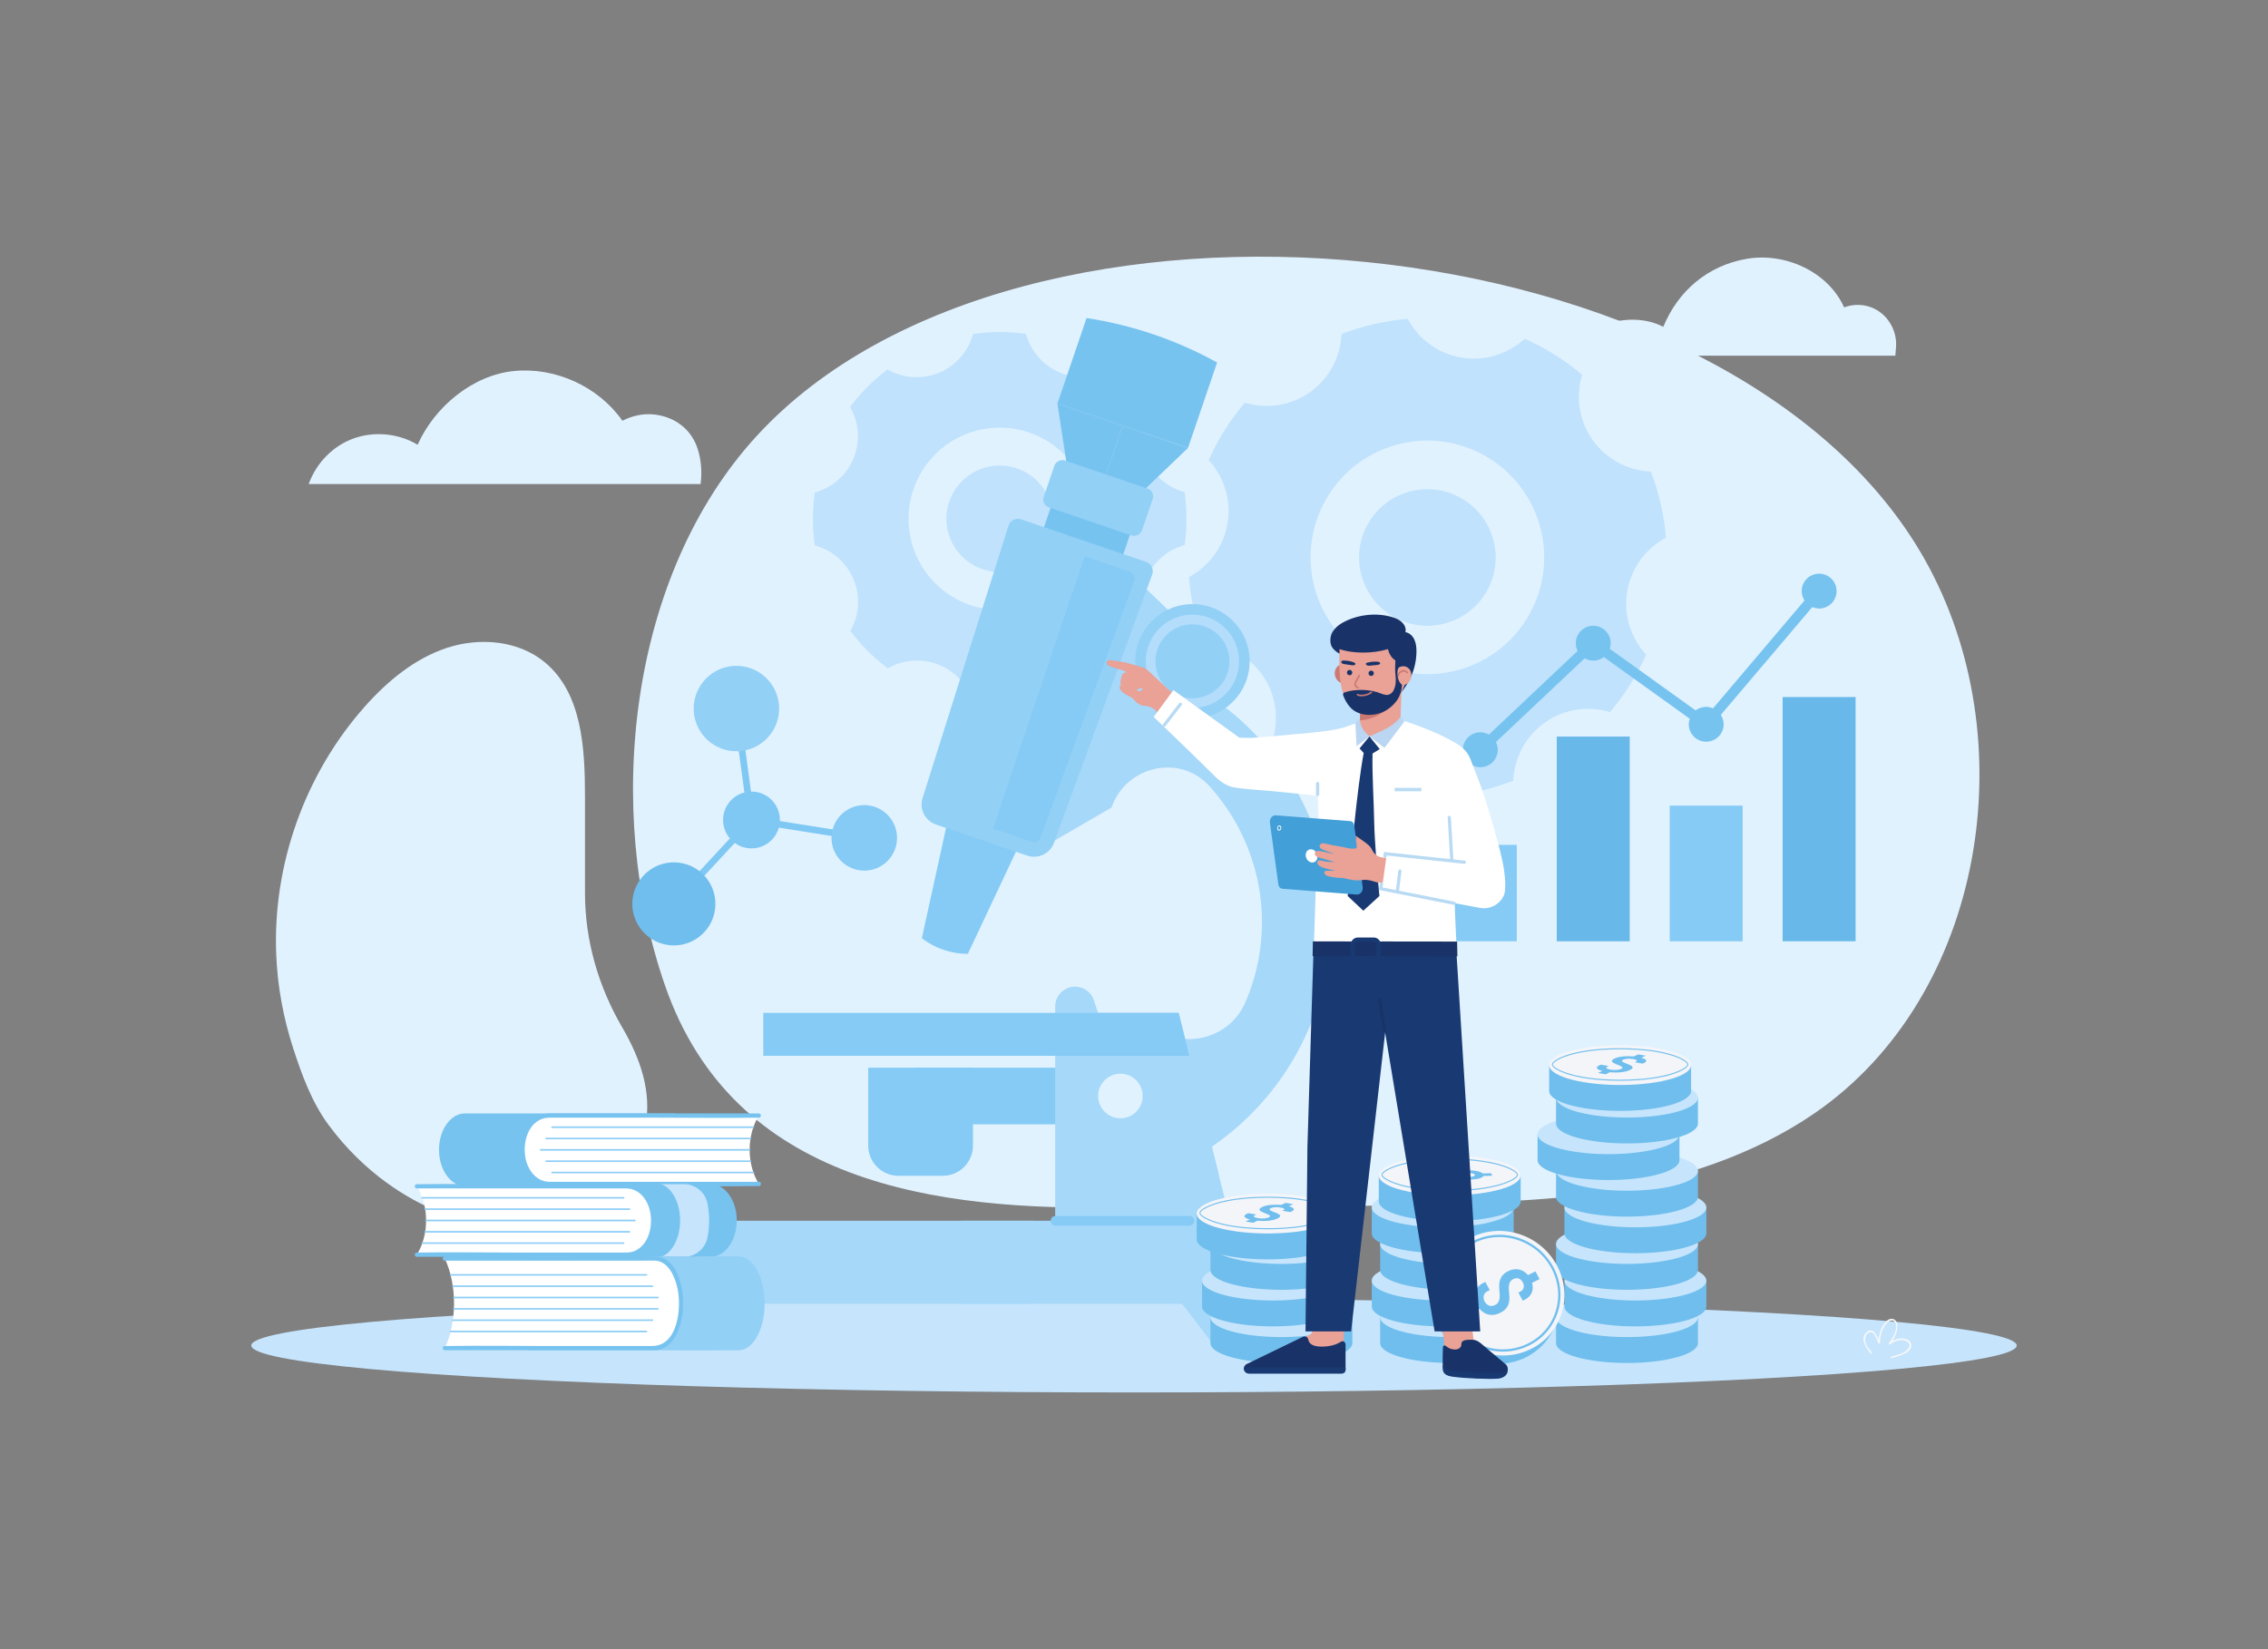 <svg xmlns="http://www.w3.org/2000/svg" id="Layer_1" viewBox="0 0 2750 2000"><rect x="0" y="0" width="2750" height="2000" fill="#808080" stroke="none"/><defs><style> .st0 { fill: #c0e2fc; } .st1 { fill: #68b8e9; } .st2 { fill: #8ccdf6; } .st3 { fill: #fff; } .st4 { fill: #f4f5f9; } .st5 { fill: #85cbf5; } .st6 { fill: #70beed; } .st7 { fill: #cc7972; } .st8 { fill: #f9f9f9; } .st9 { fill: none; stroke: #b8dbf3; stroke-linecap: round; stroke-miterlimit: 10; stroke-width: 2.75px; } .st10 { fill: #429fd7; } .st11 { fill: #c6e5fd; } .st12 { fill: #77c3f0; } .st13 { fill: #193368; } .st14 { fill: #e1f2ff; } .st15 { fill: #eaa196; } .st16 { fill: #bbd6f2; } .st17 { fill: #b3ddfb; } .st18 { fill: #92d0f6; } .st19 { fill: #b8dbf3; } .st20 { fill: #a6d8f9; } .st21 { fill: #7fc8f4; } .st22 { fill: #193972; } </style></defs><g><ellipse class="st11" cx="1375" cy="1631.76" rx="1070.33" ry="56.91"></ellipse><path class="st11" d="M727.73,1563.55c.59-4.37.45-9.15-1.78-12.8-2.24-3.65-7.11-5.49-10.33-2.91-1.5,1.2-2.4,3.11-3.17,4.99-4.04,9.86-5.76,20.9-4.94,31.71-4.22-7.36-11.25-12.62-18.94-14.19-2.31-.47-4.96-.52-6.72,1.23-2.48,2.47-1.8,7.07-.1,10.27,4.28,8.11,22.5,20.27,31.13,15.48,7.09-3.93,13.77-25.78,14.86-33.77Z"></path><path class="st11" d="M1366.5,1573.34c10.17,8.6,38.93,17.75,42.23-4.37.64-4.3-.92-9.82-4.79-10.39-4.94-.73-7.14,6.48-10.29,10.8,1.3-7.2.52-14.84-2.18-21.54-1.39-3.44-4.06-7.06-7.4-6.51-3.93.66-5.19,6.33-4.89,10.76.38,5.73,1.85,11.36,4.27,16.42-3.02-4.08-7.43-6.86-12.12-7.63-3.67-.61-8.42.95-8.87,5.07-.33,3.01,1.87,5.57,4.03,7.4Z"></path></g><path class="st8" d="M2317.18,1629.68c-1.13-4.35-6.28-6.2-10.3-6.41-4.45-.23-8.75,1.02-12.58,3.15,3.04-4.68,5.49-9.98,6.21-15.43.55-4.11-.17-9.59-4.62-11.24-5.43-2.02-10.07,3.49-12.53,7.56-3.24,5.36-4.97,11.36-5.47,17.54-2.68-6.1-6.66-15.08-13.9-9.66-9.58,7.17-1.41,19.93,4.51,26.13.8.83,2.06-.43,1.26-1.27-3.14-3.29-6.39-6.92-7.68-11.39-1.13-3.9-.6-9.45,3.03-12,7.28-5.12,10.39,7.82,12.68,12.21.42.8,1.67.4,1.67-.45,0-5.86,1.13-11.62,3.67-16.92,1.05-2.19,2.27-4.3,3.8-6.18,2.38-2.92,7.91-6.06,10.7-1.99,5.08,7.38-3.05,20.17-7.48,25.93-.68.88.69,1.64,1.41,1.08,4.15-3.27,9.27-5.36,14.61-5.27,5.62.09,12.16,4.18,7.86,10.3-4.3,6.13-14.02,8.07-20.88,9.79-1.12.28-.64,2,.48,1.72,6.98-1.75,26.42-6.23,23.56-17.2Z"></path><path class="st14" d="M2333.58,678.12c123.21,218.16,73.32,529.5-132.98,671.67-75.4,51.96-165.02,79.91-255.2,95.8-126.47,22.29-512.11,17.07-584.63,18.55-228,4.67-470.87-29.02-554.24-268.45-74.27-213.31-45.15-497.09,111.22-667.24,318.48-346.54,1181.67-264.97,1415.83,149.65Z"></path><path class="st14" d="M334.93,1157.72c-4.44-108.95,34.83-219.07,107.22-300.63,27.61-31.11,60.84-58.74,100.41-71.59,39.57-12.84,86.25-8.78,118.22,17.83,44.97,37.43,48.53,104,48.53,162.5,0,39.06,0,78.11,0,117.17,0,57.35,16.17,113.27,45.06,162.81,22.09,37.87,36.34,78.57,28.07,120.67-12.27,62.54-74.35,106.62-137.66,113.97-38.27,4.44-79.28,2.74-115.22-11.96-34.32-14.04-87.22-44.77-131.23-104.36-20.26-27.44-32.21-60.27-42.78-92.7-11.97-36.74-19.04-75.1-20.62-113.72Z"></path><g><path class="st14" d="M2298.93,421.22c1.38-15.95-5.88-32.39-18.61-42.1-12.73-9.71-29.29-11.88-44.3-6.34-19.39-43.36-71.72-67.05-118.5-58.82-46.78,8.22-82.63,38.51-100.75,82.41-39.92-20.89-99.14-1.86-120.42,34.98h401.8l.78-10.14Z"></path><path class="st14" d="M849.48,587h-475.17c9.06-25.27,29.25-46.27,54.53-55.3,25.28-9.03,54.54-6.13,77.55,7.68,20.49-46.1,66.87-84.58,117.08-89.46,50.21-4.88,102.22,19.04,131.2,60.33,11.66-5.94,24.69-8.94,37.77-7.65,25.09,2.46,45.59,17.34,53.47,41.69,4.16,12.86,5.54,27.39,3.56,42.71Z"></path></g><g><g><path class="st0" d="M1436.35,596.83c-20.48-5.6-38.26-20.12-47.03-41.25-8.78-21.14-6.52-43.99,3.97-62.45-12.92-17.18-28.23-32.47-45.43-45.36-18.44,10.53-41.3,12.84-62.45,4.1-21.15-8.74-35.7-26.48-41.35-46.94-10.42-1.47-21.06-2.28-31.89-2.28s-21.77.82-32.33,2.33c-5.6,20.48-20.12,38.26-41.25,47.03-21.14,8.78-43.99,6.52-62.45-3.97-17.18,12.92-32.47,28.23-45.36,45.44,10.53,18.44,12.84,41.29,4.1,62.45-8.73,21.15-26.48,35.7-46.94,41.35-1.47,10.42-2.28,21.06-2.28,31.89s.82,21.77,2.33,32.33c20.48,5.6,38.26,20.12,47.03,41.25,8.78,21.14,6.52,43.99-3.97,62.45,12.92,17.18,28.23,32.47,45.44,45.36,18.44-10.53,41.3-12.84,62.45-4.1,21.15,8.74,35.7,26.48,41.35,46.94,10.42,1.47,21.06,2.28,31.89,2.28s21.77-.82,32.33-2.34c5.6-20.48,20.12-38.26,41.25-47.03,21.14-8.78,43.99-6.52,62.45,3.97,17.18-12.92,32.47-28.23,45.36-45.44-10.53-18.44-12.84-41.3-4.1-62.45,8.73-21.15,26.48-35.7,46.94-41.35,1.47-10.42,2.28-21.06,2.28-31.89s-.82-21.76-2.33-32.33ZM1212.17,739.68c-61.04,0-110.52-49.48-110.52-110.52s49.48-110.52,110.52-110.52,110.52,49.48,110.52,110.52-49.48,110.52-110.52,110.52Z"></path><circle class="st0" cx="1212.17" cy="629.16" r="64.63"></circle></g><g><path class="st0" d="M2001.67,571.84c-27.18-1.18-53.52-14.27-70.49-38.18-16.98-23.91-20.65-53.11-12.79-79.16-21.03-17.79-44.5-32.54-69.66-43.76-20.05,18.4-47.95,27.78-76.87,22.87-28.9-4.9-52.14-22.94-65-46.9-13.44,1.13-26.96,3.14-40.49,6.22-13.72,3.12-26.96,7.22-39.73,12.11-1.17,27.18-14.27,53.52-38.18,70.49-23.91,16.98-53.11,20.65-79.16,12.79-17.79,21.03-32.55,44.5-43.76,69.66,18.4,20.05,27.77,47.95,22.87,76.87-4.9,28.9-22.94,52.14-46.9,65,1.13,13.44,3.14,26.96,6.22,40.49,3.12,13.72,7.22,26.96,12.11,39.73,27.18,1.18,53.52,14.27,70.49,38.18,16.98,23.91,20.65,53.11,12.79,79.16,21.03,17.79,44.5,32.55,69.66,43.76,20.05-18.4,47.95-27.78,76.87-22.87,28.9,4.91,52.14,22.94,65,46.9,13.44-1.13,26.96-3.14,40.49-6.22,13.72-3.12,26.96-7.22,39.73-12.11,1.18-27.18,14.27-53.52,38.18-70.49,23.91-16.98,53.11-20.65,79.15-12.79,17.79-21.03,32.55-44.5,43.77-69.66-18.4-20.05-27.78-47.95-22.87-76.87,4.9-28.9,22.94-52.14,46.9-65-1.13-13.44-3.14-26.96-6.22-40.49-3.12-13.72-7.22-26.96-12.1-39.73ZM1762.16,814.04c-76.27,17.35-152.16-30.41-169.5-106.68-17.35-76.27,30.41-152.16,106.68-169.5,76.27-17.35,152.16,30.41,169.5,106.68,17.35,76.27-30.41,152.16-106.68,169.51Z"></path><circle class="st0" cx="1730.75" cy="675.95" r="82.82" transform="translate(-97.2 342.79) rotate(-11)"></circle></g></g><g><path class="st20" d="M1551.57,926.31c-31.43-43.79-72.15-78.51-119.12-102.05-15.42-7.77-23.19-25.42-17.66-41.78l11.42-33.31-42.14-40.49-105.82,310.98,69.45-40.26c10.47-30.84,39.19-48.61,68.03-48.61,18.36,0,36.84,7.18,50.73,22.6,48.5,53.67,73.1,128.18,60.38,205.05-3.3,19.95-9.01,39.08-16.81,57.1-21.46,49.61-87.54,59.97-124.44,20.47h0s0,188.09,0,188.09h92.04l-8.24-33.43c72.63-49.79,124.65-127.95,139.6-218.7,14.24-86.99-6.12-173.97-57.44-245.65Z"></path><path class="st5" d="M1052.73,1294.82h127.02v94.53c0,20.18-16.39,36.57-36.57,36.57h-53.88c-20.18,0-36.57-16.39-36.57-36.57v-94.53h0Z"></path><rect class="st5" x="1109.22" y="1294.82" width="288.56" height="68.67"></rect><path class="st5" d="M1117.72,1137.81c16,12.31,35.61,18.98,55.79,19h0s94.49-200.63,94.49-200.63l-51.34-17.48-51.34-17.48-47.59,216.6Z"></path><polygon class="st12" points="1331.52 603.84 1361.31 516.34 1282.16 489.38 1292.86 559.8 1331.52 603.84"></polygon><polygon class="st12" points="1331.52 603.84 1361.31 516.34 1440.47 543.29 1389.01 592.54 1331.52 603.84"></polygon><path class="st12" d="M1475.78,439.61c-49.04-27.12-102.5-45.35-157.89-53.85l-.43-.07-35.31,103.69,158.32,53.91,35.31-103.69h0Z"></path><rect class="st12" x="1188.14" y="639.72" width="227.72" height="101.58" transform="translate(228.64 1700.41) rotate(-71.19)"></rect><rect class="st18" x="1301.49" y="540.93" width="60.06" height="125.81" rx="9.92" ry="9.92" transform="translate(330.68 1669.62) rotate(-71.19)"></rect><circle class="st18" cx="1445.86" cy="802" r="69.36"></circle><path class="st17" d="M1445.83,858.61c-27.28,0-51.37-19.81-55.85-47.58-4.99-30.82,16.02-59.95,46.84-64.92,30.78-5.05,59.95,16.02,64.92,46.84,4.99,30.82-16.02,59.95-46.84,64.92-3.05.49-6.08.74-9.07.74ZM1445.89,757.15c-2.38,0-4.77.18-7.18.57-24.41,3.95-41.06,27.02-37.12,51.43,3.95,24.43,27.1,41.05,51.43,37.12,24.41-3.95,41.06-27.02,37.12-51.43-3.56-22-22.64-37.69-44.24-37.69Z"></path><path class="st18" d="M1397.05,696.78l-119.04,325.33c-4.81,13.14-19.23,20.03-32.47,15.52l-110.67-37.69c-13.24-4.51-20.46-18.77-16.25-32.11l104.25-330.37c2-6.35,8.84-9.81,15.15-7.67l151.71,51.66c6.31,2.15,9.61,9.06,7.32,15.32Z"></path><polygon class="st20" points="1530.57 1637.53 1476.52 1637.53 1433.28 1581.18 1165.57 1581.18 1165.57 1480.48 1491.65 1480.48 1530.57 1637.53"></polygon><polygon class="st20" points="816.22 1637.53 870.27 1637.53 913.51 1581.18 1253.18 1581.18 1253.18 1480.48 855.13 1480.48 816.22 1637.53"></polygon><path class="st20" d="M1491.66,1480.47l-212.22,24.48v-284.38c0-6.59,2.71-12.71,7.06-16.95,4.35-4.35,10.36-7.06,16.95-7.06,10.36,0,19.54,6.47,22.83,16.24l5.18,15.54h97.7l1.88,7.65,46.61,188.09,14.01,56.38Z"></path><circle class="st14" cx="1358.52" cy="1329.15" r="27.03"></circle><polygon class="st5" points="1442.08 1280.45 925.5 1280.45 925.5 1228.34 1429.17 1228.34 1442.08 1280.45"></polygon><path class="st5" d="M1442.14,1486.37h-162.2c-3.25,0-5.89-2.63-5.89-5.89s2.63-5.89,5.89-5.89h162.2c3.25,0,5.89,2.63,5.89,5.89s-2.63,5.89-5.89,5.89Z"></path><path class="st5" d="M1369.4,693.2l-54.23-18.42-111.02,330.12,47.07,16.02c.86.29,1.74.44,2.62.44,3.37,0,6.41-2.13,7.57-5.31l113.67-310.94c1.78-4.86-.79-10.24-5.7-11.9Z"></path></g><g><circle class="st21" cx="911.2" cy="994.42" r="34.47"></circle><polygon class="st21" points="820.01 1098.86 814.06 1093.35 906.92 993.07 888.89 859.83 896.93 858.74 915.48 995.77 820.01 1098.86"></polygon><rect class="st21" x="975.52" y="936.04" width="8.11" height="138.46" transform="translate(-166.75 1815.25) rotate(-80.99)"></rect><circle class="st18" cx="892.91" cy="859.28" r="51.81" transform="translate(-96.38 1605.58) rotate(-80.93)"></circle><circle class="st6" cx="817.04" cy="1096.11" r="50.38" transform="translate(-378.63 1758.98) rotate(-82.3)"></circle><circle class="st5" cx="1047.95" cy="1016.11" r="39.74" transform="translate(-411.56 1038.63) rotate(-45)"></circle></g><g><rect class="st5" x="1736.44" y="1038.82" width="116.92" height="88.48" transform="translate(2877.96 -711.84) rotate(90)"></rect><rect class="st1" x="1807.7" y="973.14" width="248.28" height="88.48" transform="translate(2949.22 -914.45) rotate(90)"></rect><rect class="st5" x="1986.51" y="1015.02" width="164.54" height="88.47" transform="translate(3128.03 -1009.53) rotate(90)"></rect><rect class="st1" x="2057.62" y="949.18" width="296.19" height="88.48" transform="translate(3199.15 -1212.3) rotate(90)"></rect><path class="st12" d="M1794.9,930.41c-11.66,0-21.16-9.49-21.16-21.17s9.49-21.16,21.16-21.16c3.06,0,6.11.71,9.06,2.13l1.38.66,107.51-101.44-.59-1.43c-1.05-2.56-1.58-5.24-1.58-7.98,0-11.66,9.49-21.16,21.16-21.16s21.17,9.49,21.17,21.16c0,1.61-.24,3.29-.76,5.28l-.4,1.49,104.09,74.7,1.28-.84c3.47-2.27,7.46-3.47,11.57-3.47,2.19,0,4.44.41,6.88,1.25l1.45.52,110.85-130.71-.74-1.35c-1.78-3.23-2.67-6.61-2.67-10.04,0-11.66,9.49-21.16,21.17-21.16s21.16,9.49,21.16,21.16-9.49,21.16-21.16,21.16c-2.19,0-4.45-.41-6.89-1.25l-1.45-.5-110.83,130.69.74,1.35c1.77,3.27,2.66,6.64,2.66,10.04,0,11.67-9.49,21.17-21.16,21.17s-21.17-9.49-21.17-21.17c0-1.6.24-3.28.75-5.29l.38-1.49-104.05-74.69-1.28.84c-3.48,2.27-7.48,3.48-11.58,3.48-3.07,0-6.12-.71-9.06-2.13l-1.39-.68-107.5,101.44.58,1.43c1.06,2.59,1.6,5.28,1.6,7.99,0,11.67-9.49,21.17-21.17,21.17Z"></path></g><g><g><path class="st12" d="M818.85,1438.42h-255.05c-17.4,0-31.51-19.73-31.51-44.07h0c0-24.34,14.11-44.07,31.51-44.07h255.05v88.15Z"></path><path class="st3" d="M920.14,1435.81h-255.05c-17.4,0-31.51-18.56-31.51-41.46h0c0-22.9,14.11-41.46,31.51-41.46h255.05c-14.93,24.15-14.93,58.77,0,82.92h0Z"></path><path class="st12" d="M920.14,1433.23h-240.65c-4.46,0-8.93.09-13.38,0-13.85-.28-23.49-10.8-27.56-23.44-5.81-18.05-1.13-45.82,19.09-53.02,4.42-1.57,8.97-1.32,13.57-1.32h129.11c39.21,0,78.49.67,117.7,0,.71-.01,1.42,0,2.13,0,3.31,0,3.32-5.15,0-5.15h-246.1c-2.98,0-5.97-.09-8.94,0-17.09.51-28.74,15.17-32.51,30.8-5.98,24.76,6.18,57.19,35.05,57.27,41.88.12,83.75,0,125.63,0s83.1.62,124.62,0c.75-.01,1.51,0,2.26,0,3.31,0,3.32-5.15,0-5.15h0Z"></path><g><path class="st2" d="M913.49,1366.02h-244.16c-1.24,0-1.24,1.93,0,1.93h244.16c1.24,0,1.24-1.93,0-1.93h0Z"></path><path class="st2" d="M910.04,1379.77h-247.84c-1.24,0-1.24,1.93,0,1.93h247.84c1.24,0,1.24-1.93,0-1.93h0Z"></path><path class="st2" d="M908.96,1393.5h-253.46c-1.24,0-1.24,1.93,0,1.93h253.46c1.24,0,1.24-1.93,0-1.93h0Z"></path><path class="st2" d="M910.06,1407.23h-247.87c-1.24,0-1.24,1.93,0,1.93h247.87c1.24,0,1.24-1.93,0-1.93h0Z"></path><path class="st2" d="M913.57,1420.98h-244.24c-1.24,0-1.24,1.93,0,1.93h244.24c1.24,0,1.24-1.93,0-1.93h0Z"></path></g></g><g><path class="st12" d="M893.32,1480.12c0,12.17-3.53,23.19-9.22,31.16-5.71,7.98-13.6,12.91-22.29,12.91h-255.04v-88.15h255.04c17.41,0,31.52,19.73,31.52,44.08Z"></path><path class="st11" d="M857.71,1459.18c-2.77-13.53-14.84-23.13-28.65-23.13h-28.05c11.75,2.65,23.65,20.01,23.65,44.08s-11.95,41.49-23.73,44.08h28.14c13.8,0,25.87-9.6,28.64-23.13,1.36-6.65,2.09-13.67,2.09-20.95s-.72-14.29-2.08-20.94Z"></path><path class="st3" d="M505.46,1438.66h255.05c17.4,0,31.51,18.56,31.51,41.46h0c0,22.9-14.11,41.46-31.51,41.46h-255.05c14.93-24.15,14.93-58.77,0-82.92h0Z"></path><path class="st12" d="M505.46,1441.23h240.65c4.46,0,8.93-.09,13.38,0,13.85.28,23.49,10.8,27.56,23.44,5.81,18.05,1.13,45.82-19.09,53.02-4.42,1.57-8.97,1.32-13.57,1.32h-129.11c-39.21,0-78.49-.67-117.7,0-.71.01-1.42,0-2.13,0-3.31,0-3.32,5.15,0,5.15h246.1c2.98,0,5.97.09,8.94,0,17.09-.51,28.74-15.17,32.51-30.8,5.98-24.76-6.18-57.19-35.05-57.27-41.88-.12-83.75,0-125.63,0s-83.1-.62-124.62,0c-.75.01-1.51,0-2.26,0-3.31,0-3.32,5.15,0,5.15h0Z"></path><g><path class="st2" d="M511.99,1508.56h244.16c1.24,0,1.24-1.93,0-1.93h-244.16c-1.24,0-1.24,1.93,0,1.93h0Z"></path><path class="st2" d="M515.44,1494.81h247.84c1.24,0,1.24-1.93,0-1.93h-247.84c-1.24,0-1.24,1.93,0,1.93h0Z"></path><path class="st2" d="M516.52,1481.08h253.46c1.24,0,1.24-1.93,0-1.93h-253.46c-1.24,0-1.24,1.93,0,1.93h0Z"></path><path class="st2" d="M515.41,1467.36h247.87c1.24,0,1.24-1.93,0-1.93h-247.87c-1.24,0-1.24,1.93,0,1.93h0Z"></path><path class="st2" d="M511.91,1453.61h244.24c1.24,0,1.24-1.93,0-1.93h-244.24c-1.24,0-1.24,1.93,0,1.93h0Z"></path></g></g><g><path class="st18" d="M640.62,1523.64h255.05c17.4,0,31.51,25.49,31.51,56.94h0c0,31.45-14.11,56.94-31.51,56.94h-255.05v-113.88Z"></path><path class="st3" d="M539.33,1526.25h255.05c17.4,0,31.51,24.33,31.51,54.34h0c0,30.01-14.11,54.34-31.51,54.34h-255.05c14.93-31.65,14.93-77.02,0-108.67h0Z"></path><path class="st12" d="M539.33,1528.82h243.95c3.62,0,7.27-.15,10.89,0,16.83.68,24.7,20.71,27.51,34.68,4.65,23.16.36,68.84-31.09,68.84h-127.58c-40.5,0-81.05-.65-121.55,0-.71.01-1.42,0-2.13,0-3.31,0-3.32,5.15,0,5.15h248.72c4.21,0,8.53.29,12.61-.96,16.45-5.02,24.03-25.2,26.53-40.49,3.89-23.77-1.35-71.73-33.92-72.38-41.03-.81-82.16,0-123.2,0s-85.57-.54-128.34,0c-.8.01-1.6,0-2.4,0-3.31,0-3.32,5.15,0,5.15h0Z"></path><g><path class="st2" d="M550.37,1588.24h247.38c1.24,0,1.24-1.93,0-1.93h-247.38c-1.24,0-1.24,1.93,0,1.93h0Z"></path><path class="st2" d="M546.4,1615.72h237.54c1.24,0,1.24-1.93,0-1.93h-237.54c-1.24,0-1.24,1.93,0,1.93h0Z"></path><path class="st2" d="M549.1,1601.99h241.97c1.24,0,1.24-1.93,0-1.93h-241.97c-1.24,0-1.24,1.93,0,1.93h0Z"></path><path class="st2" d="M550.34,1574.52h247.41c1.24,0,1.24-1.93,0-1.93h-247.41c-1.24,0-1.24,1.93,0,1.93h0Z"></path><path class="st2" d="M549.05,1560.79h242.02c1.24,0,1.24-1.93,0-1.93h-242.02c-1.24,0-1.24,1.93,0,1.93h0Z"></path><path class="st2" d="M546.32,1547.04h237.62c1.24,0,1.24-1.93,0-1.93h-237.62c-1.24,0-1.24,1.93,0,1.93h0Z"></path></g></g></g><g><g><path class="st6" d="M2058.8,1628.87c0,13.3-38.52,24.08-86.04,24.08s-86.04-10.78-86.04-24.08v-31.43h172.08v31.43Z"></path><path class="st11" d="M2046.37,1609.91c-24.58,11.38-77.47,15.03-118.13,8.14-40.66-6.88-53.68-21.68-29.1-33.06,24.58-11.38,77.47-15.03,118.13-8.14,40.66,6.88,53.68,21.68,29.1,33.06Z"></path></g><g><path class="st6" d="M2068.99,1584.5c0,13.3-38.52,24.08-86.04,24.08s-86.04-10.78-86.04-24.08v-31.43h172.08v31.43Z"></path><path class="st11" d="M2056.56,1565.53c-24.58,11.38-77.47,15.03-118.13,8.14-40.66-6.88-53.68-21.68-29.1-33.06,24.58-11.38,77.47-15.03,118.13-8.14,40.66,6.88,53.68,21.68,29.1,33.06Z"></path></g><g><path class="st6" d="M2058.8,1540.12c0,13.3-38.52,24.08-86.04,24.08s-86.04-10.78-86.04-24.08v-31.43h172.08v31.43Z"></path><path class="st11" d="M2046.37,1521.16c-24.58,11.38-77.47,15.03-118.13,8.14-40.66-6.88-53.68-21.68-29.1-33.06,24.58-11.38,77.47-15.03,118.13-8.14,40.66,6.88,53.68,21.68,29.1,33.06Z"></path></g><g><path class="st6" d="M2068.99,1495.75c0,13.3-38.52,24.08-86.04,24.08s-86.04-10.78-86.04-24.08v-31.43h172.08v31.43Z"></path><path class="st11" d="M2056.56,1476.78c-24.58,11.38-77.47,15.03-118.13,8.14-40.66-6.88-53.68-21.68-29.1-33.06,24.58-11.38,77.47-15.03,118.13-8.14,40.66,6.88,53.68,21.68,29.1,33.06Z"></path></g><g><path class="st6" d="M2058.8,1451.37c0,13.3-38.52,24.08-86.04,24.08s-86.04-10.78-86.04-24.08v-31.43h172.08v31.43Z"></path><path class="st11" d="M2046.37,1432.4c-24.58,11.38-77.47,15.03-118.13,8.14s-53.68-21.68-29.1-33.06c24.58-11.38,77.47-15.03,118.13-8.14,40.66,6.88,53.68,21.68,29.1,33.06Z"></path></g><g><path class="st6" d="M2036.39,1407c0,13.3-38.52,24.08-86.04,24.08s-86.04-10.78-86.04-24.08v-31.43h172.08v31.43Z"></path><path class="st11" d="M2023.96,1388.03c-24.59,11.38-77.47,15.03-118.13,8.14-40.66-6.88-53.68-21.68-29.1-33.06,24.58-11.38,77.47-15.03,118.13-8.14s53.68,21.68,29.1,33.06Z"></path></g><g><path class="st6" d="M2058.8,1362.62c0,13.3-38.52,24.08-86.04,24.08s-86.04-10.78-86.04-24.08v-31.43h172.08v31.43Z"></path><path class="st11" d="M2046.37,1343.65c-24.58,11.38-77.47,15.03-118.13,8.14-40.66-6.88-53.68-21.68-29.1-33.06,24.58-11.38,77.47-15.03,118.13-8.14,40.66,6.88,53.68,21.68,29.1,33.06Z"></path></g><g><path class="st6" d="M1639.75,1628.87c0,13.3-38.52,24.08-86.04,24.08s-86.04-10.78-86.04-24.08v-31.43h172.08v31.43Z"></path><path class="st11" d="M1627.33,1609.91c-24.59,11.38-77.47,15.03-118.13,8.14-40.66-6.88-53.68-21.68-29.1-33.06,24.58-11.38,77.47-15.03,118.13-8.14,40.66,6.88,53.68,21.68,29.1,33.06Z"></path></g><g><path class="st6" d="M1629.57,1584.5c0,13.3-38.52,24.08-86.04,24.08s-86.04-10.78-86.04-24.08v-31.43h172.08v31.43Z"></path><path class="st11" d="M1617.14,1565.53c-24.59,11.38-77.47,15.03-118.13,8.14-40.66-6.88-53.68-21.68-29.1-33.06,24.58-11.38,77.47-15.03,118.13-8.14,40.66,6.88,53.68,21.68,29.1,33.06Z"></path></g><g><path class="st6" d="M1639.75,1540.12c0,13.3-38.52,24.08-86.04,24.08s-86.04-10.78-86.04-24.08v-31.43h172.08v31.43Z"></path><path class="st11" d="M1627.33,1521.16c-24.59,11.38-77.47,15.03-118.13,8.14-40.66-6.88-53.68-21.68-29.1-33.06,24.58-11.38,77.47-15.03,118.13-8.14,40.66,6.88,53.68,21.68,29.1,33.06Z"></path></g><g><path class="st6" d="M1623.12,1503.21c0,13.3-38.52,24.08-86.04,24.08s-86.04-10.78-86.04-24.08v-31.43h172.08v31.43Z"></path><path class="st4" d="M1610.7,1484.24c-24.59,11.38-77.47,15.03-118.13,8.14-40.66-6.88-53.68-21.68-29.1-33.06,24.59-11.38,77.47-15.03,118.13-8.14,40.66,6.88,53.68,21.68,29.1,33.06Z"></path><path class="st6" d="M1562.71,1462.86l5.44-2.52-9.2-1.56-5.38,2.49c-9.02-.86-17.84.02-22.97,2.4-13.32,6.16,16.47,8.72,7.78,12.74-2.94,1.36-8.02,1.69-12.88.86-5.07-.86-6.6-2.3-3.79-3.61l1.69-.78-9.82-1.66-1.63.75c-5.25,2.43-3.67,5.03,3.6,6.89l-5.38,2.49,9.2,1.56,5.44-2.52c9.27.94,18.38-.01,23.88-2.56,13.57-6.28-16.43-8.67-7.8-12.66,2.69-1.24,7.27-1.54,11.82-.77,4.65.79,5.96,2.08,3.4,3.26l-1.38.64,9.72,1.64,1.5-.69c4.81-2.23,3.46-4.67-3.26-6.4Z"></path><path class="st6" d="M1537.08,1490.79c-31.23,0-51.26-4.13-62.57-7.6-12.06-3.7-20.17-8.59-20.17-12.16s8.1-8.46,20.17-12.16c11.31-3.47,31.34-7.6,62.57-7.6s51.26,4.13,62.57,7.6c12.06,3.7,20.17,8.59,20.17,12.16s-8.1,8.46-20.17,12.16c-11.31,3.47-31.34,7.6-62.57,7.6ZM1537.08,1452.58c-31.11,0-51.04,4.11-62.28,7.56-14.08,4.32-19.32,8.97-19.32,10.89s5.25,6.57,19.32,10.89c11.24,3.45,31.17,7.56,62.28,7.56s51.03-4.11,62.28-7.56c14.08-4.32,19.32-8.97,19.32-10.89s-5.25-6.57-19.32-10.89c-11.24-3.45-31.17-7.56-62.28-7.56Z"></path></g><g><path class="st6" d="M2050.46,1323.13c0,13.3-38.52,24.08-86.04,24.08s-86.04-10.78-86.04-24.08v-31.43h172.08v31.43Z"></path><path class="st4" d="M2038.03,1304.17c-24.59,11.38-77.47,15.03-118.13,8.14-40.66-6.88-53.68-21.68-29.1-33.06,24.58-11.38,77.47-15.03,118.13-8.14,40.66,6.88,53.68,21.68,29.1,33.06Z"></path><path class="st6" d="M1990.05,1282.78l5.44-2.52-9.2-1.56-5.38,2.49c-9.02-.86-17.84.02-22.97,2.4-13.32,6.16,16.47,8.72,7.78,12.74-2.94,1.36-8.02,1.69-12.88.86-5.07-.86-6.6-2.3-3.79-3.61l1.69-.78-9.82-1.66-1.63.75c-5.25,2.43-3.67,5.03,3.6,6.89l-5.38,2.49,9.2,1.56,5.44-2.52c9.27.94,18.38-.01,23.88-2.56,13.57-6.28-16.43-8.67-7.8-12.66,2.69-1.24,7.27-1.54,11.82-.77,4.65.79,5.96,2.08,3.4,3.26l-1.38.64,9.72,1.64,1.5-.69c4.81-2.23,3.46-4.67-3.26-6.4Z"></path><path class="st6" d="M1964.42,1310.71c-31.23,0-51.26-4.13-62.57-7.6-12.06-3.7-20.17-8.59-20.17-12.16s8.1-8.46,20.17-12.16c11.31-3.47,31.34-7.6,62.57-7.6s51.26,4.13,62.57,7.6c12.06,3.7,20.17,8.59,20.17,12.16s-8.1,8.46-20.17,12.16c-11.31,3.47-31.34,7.6-62.57,7.6ZM1964.42,1272.5c-31.11,0-51.04,4.11-62.28,7.56-14.08,4.32-19.32,8.97-19.32,10.89s5.25,6.57,19.32,10.89c11.24,3.45,31.17,7.56,62.28,7.56s51.03-4.11,62.28-7.56c14.08-4.32,19.32-8.97,19.32-10.89s-5.25-6.57-19.32-10.89c-11.24-3.45-31.17-7.56-62.28-7.56Z"></path></g><g><path class="st6" d="M1845.56,1628.87c0,13.3-38.52,24.08-86.04,24.08s-86.04-10.78-86.04-24.08v-31.43h172.08v31.43Z"></path><path class="st11" d="M1833.13,1609.91c-24.58,11.38-77.47,15.03-118.13,8.14-40.66-6.88-53.68-21.68-29.1-33.06,24.59-11.38,77.47-15.03,118.13-8.14,40.66,6.88,53.68,21.68,29.1,33.06Z"></path></g><g><path class="st6" d="M1835.37,1584.5c0,13.3-38.52,24.08-86.04,24.08s-86.04-10.78-86.04-24.08v-31.43h172.08v31.43Z"></path><path class="st11" d="M1822.94,1565.53c-24.58,11.38-77.47,15.03-118.13,8.14-40.66-6.88-53.68-21.68-29.1-33.06,24.59-11.38,77.47-15.03,118.13-8.14,40.66,6.88,53.68,21.68,29.1,33.06Z"></path></g><g><path class="st6" d="M1845.56,1540.12c0,13.3-38.52,24.08-86.04,24.08s-86.04-10.78-86.04-24.08v-31.43h172.08v31.43Z"></path><path class="st11" d="M1833.13,1521.16c-24.58,11.38-77.47,15.03-118.13,8.14-40.66-6.88-53.68-21.68-29.1-33.06,24.59-11.38,77.47-15.03,118.13-8.14,40.66,6.88,53.68,21.68,29.1,33.06Z"></path></g><g><path class="st6" d="M1835.37,1495.75c0,13.3-38.52,24.08-86.04,24.08s-86.04-10.78-86.04-24.08v-31.43h172.08v31.43Z"></path><path class="st11" d="M1822.94,1476.78c-24.58,11.38-77.47,15.03-118.13,8.14-40.66-6.88-53.68-21.68-29.1-33.06,24.59-11.38,77.47-15.03,118.13-8.14,40.66,6.88,53.68,21.68,29.1,33.06Z"></path></g><g><path class="st6" d="M1843.86,1456.94c0,13.3-38.52,24.08-86.04,24.08s-86.04-10.78-86.04-24.08v-31.43h172.08v31.43Z"></path><path class="st4" d="M1831.43,1437.97c-24.59,11.38-77.47,15.03-118.13,8.14s-53.68-21.68-29.1-33.06c24.59-11.38,77.47-15.03,118.13-8.14s53.68,21.68,29.1,33.06Z"></path><path class="st6" d="M1757.82,1444.52c-31.23,0-51.26-4.13-62.57-7.6-12.06-3.7-20.17-8.59-20.17-12.16s8.1-8.46,20.17-12.16c11.31-3.47,31.34-7.6,62.57-7.6s51.26,4.13,62.57,7.6c12.06,3.7,20.17,8.59,20.17,12.16s-8.1,8.46-20.17,12.16c-11.31,3.47-31.34,7.6-62.57,7.6ZM1757.82,1406.31c-31.11,0-51.04,4.11-62.28,7.56-14.08,4.32-19.32,8.97-19.32,10.89s5.25,6.57,19.32,10.89c11.24,3.45,31.17,7.56,62.28,7.56s51.03-4.11,62.28-7.56c14.08-4.32,19.32-8.97,19.32-10.89s-5.25-6.57-19.32-10.89c-11.24-3.45-31.17-7.56-62.28-7.56Z"></path><path class="st6" d="M1798.67,1426.1l10.48-.24-.88-3-10.36.24c-2.81-2.55-10.52-4.03-20.4-3.81-25.65.59-15.59,8.84-32.33,9.23-5.66.13-9.58-.83-10.05-2.42-.49-1.65,2.8-2.85,8.22-2.97l3.25-.07-.94-3.2-3.13.07c-10.12.23-16.72,2.12-17.85,4.86l-10.36.24.88,3,10.48-.24c2.72,2.65,10.8,4.16,21.4,3.92,26.13-.6,15.48-8.81,32.1-9.19,5.18-.12,8.71.75,9.14,2.23.45,1.52-2.52,2.57-7.46,2.68l-2.65.06.93,3.17,2.89-.07c9.27-.21,15.55-1.95,16.63-4.49Z"></path></g><g><path class="st6" d="M1850.1,1646.09c-37.36,18.53-83.82,3.26-103.77-34.11-19.95-37.37-5.84-82.68,31.52-101.21,37.36-18.53,83.82-3.26,103.77,34.11,19.95,37.37,5.84,82.68-31.52,101.21Z"></path><path class="st4" d="M1856.33,1635.96c-37.36,18.53-83.82,3.26-103.77-34.11-19.95-37.37-5.84-82.68,31.52-101.21,37.36-18.53,83.82-3.26,103.77,34.11s5.84,82.68-31.52,101.21Z"></path><path class="st6" d="M1783.41,1628c-11.21-6.89-20.4-16.65-26.57-28.22-9.13-17.1-10.96-36.48-5.17-54.57,5.67-17.7,18-32.02,34.73-40.31,22.38-11.1,48.78-9.72,70.6,3.71,11.21,6.89,20.39,16.65,26.57,28.22,9.04,16.93,10.95,36.13,5.37,54.05-5.58,17.93-17.99,32.43-34.93,40.83-22.38,11.1-48.77,9.72-70.6-3.71ZM1855.58,1510.93c-21.02-12.93-46.43-14.27-67.96-3.59-16.06,7.97-27.9,21.71-33.34,38.7-5.57,17.38-3.8,36.01,4.98,52.45,5.95,11.14,14.8,20.54,25.59,27.18,21.02,12.93,46.43,14.27,67.96,3.59,16.27-8.07,28.18-21.99,33.54-39.2,5.36-17.22,3.53-35.67-5.17-51.95-5.95-11.14-14.8-20.54-25.59-27.18Z"></path><path class="st6" d="M1857.64,1555.73l9.13-4.53-4.99-9.34-9.03,4.48c-6.1-7.2-15.14-9.22-23.75-4.95-22.35,11.09-1.73,34.05-16.32,41.29-4.93,2.45-9.82.75-12.45-4.18-2.75-5.14-1.45-10.17,3.28-12.51l2.83-1.41-5.32-9.97-2.73,1.35c-8.82,4.37-12.15,12.8-9.34,22.03l-9.03,4.48,4.99,9.34,9.13-4.53c6.16,7.57,15.58,9.54,24.81,4.95,22.78-11.3,1.68-33.9,16.17-41.08,4.51-2.24,8.92-.7,11.38,3.91,2.52,4.72,1.31,9.17-2.99,11.31l-2.31,1.15,5.27,9.87,2.52-1.25c8.08-4.01,11.32-11.86,8.75-20.41Z"></path></g></g><g><g><path class="st15" d="M1719.04,943.49c4.79,16.99,22,27.12,39.02,23.33.61-.14,1.21-.29,1.82-.46,17.59-4.96,27.83-23.24,22.87-40.84-4.96-17.59-23.24-27.83-40.84-22.87-17.59,4.96-27.83,23.24-22.87,40.84Z"></path><circle class="st15" cx="1795.77" cy="1073.66" r="23.63" transform="translate(254.11 2488.17) rotate(-73.41)"></circle><path class="st15" d="M1782.74,925.53h0c13.34,41.09,31.15,100.38,35.68,141.06l.09.65-45.49,12.83h0c-14.39-45.27-31.65-91.55-53.73-135.97l-.26-.61,63.71-17.97Z"></path></g><path class="st3" d="M1711.26,942.38c-4.97-18.27,7.4-37.55,27.62-43.05,15.68-4.27,30.65,1.68,39.28,12.77,2.56,3.29,4.25,7.08,5.67,10.92,4.96,13.39,10.51,26.2,14.97,39.83,6.23,19.06,17.77,57.97,22.05,77.59l-68.38,11.84c-10.14-31.53-26.46-69.6-37.68-100.24l-3.54-9.65Z"></path><g><g><path class="st15" d="M1400.84,860.87l17.61-22.94c11.71,8.77,31.05,25.11,47.17,36.33,17.99,12.52,33.93,23.03,43.03,28.47l-27.65,36.01h0c-26.4-20.57-61.92-54.3-80.16-77.86Z"></path><circle class="st15" cx="1494.41" cy="920.42" r="22.7" transform="translate(-245.09 1154.05) rotate(-39.28)"></circle><path class="st15" d="M1418.05,837.63c-6.33-4.86-15.41-3.67-20.28,2.66-4.86,6.33-3.67,15.41,2.66,20.28s15.41,3.67,20.28-2.66c4.86-6.33,3.67-15.41-2.66-20.28Z"></path></g><g><circle class="st15" cx="1409.14" cy="849.02" r="14.55" transform="translate(-54.11 97.09) rotate(-3.87)"></circle><path class="st15" d="M1363.87,815.69c-4.2,1.04-4.64,7.65-5.19,11.24-.15.97-.27,1.99.03,2.93.96,3.07,5.12,3.93,7.31,5.84,1.39,1.21,2.33,2.84,3.42,4.32,2.04,2.78,5.21,4.43,8.6,4.96.47.07.95.13,1.4.01.47-.12.87-.43,1.25-.72.54-.42,1.15-1.02.95-1.67-.12-.37-.47-.61-.78-.85-1.37-1.06-3.3-3.75-1.75-5.39.63-.67,1.56-.96,2.44-1.21,1.44-.41,2.92-.79,4.41-.73,1.38.06,2.71.49,4.09.56,2.2.12,3.72-1.07,3.85-3.29.22-3.96-4.01-5.89-6.82-7.67-3.66-2.33-7.69-4.02-11.6-5.84-2.01-.94-4.04-1.88-6.21-2.39-1.77-.41-3.65-.52-5.4-.09Z"></path><path class="st15" d="M1384.92,809.15l-20.6-5.87s-13.52-2.21-18.05-2.75c-2.1-.25-4.01.81-4.29,2.51-.5,3.01,2.67,4.78,6.24,6.03,3.32,1.17,13.57,3.81,13.57,3.81l12.35,6.72,10.44,12.05c2.13,2.46.4,6.28-2.85,6.31,0,0-4.12.03-4.12.03-2.33.02-5.21-1.33-7.34-2.18-2.65-1.05-5.21-2.33-7.74-3.65-1.22-.63-3.24-1.47-4.42-.3-1.01,1.01-.58,2.73.12,3.97,1.95,3.44,5.37,5.82,8.91,7.59,1.73.86,3.52,1.62,5.14,2.67,2.67,1.73,4.08,4.57,6.66,6.44,2.58,1.87,5.84,3.55,9.07,3.51,3.55-.04,8.76,1.79,11.57,3.94l19.44-21.64-26.97-25.06c-2.02-1.91-4.46-3.32-7.11-4.13Z"></path></g></g><g><path class="st15" d="M1624.91,889.69c-17.12-.08-31.17,13.25-32.19,30.12-.04.6-.06,1.21-.06,1.82-.08,17.73,14.22,32.16,31.94,32.25s32.16-14.22,32.25-31.94-14.22-32.16-31.94-32.25Z"></path><circle class="st15" cx="1494.75" cy="920.34" r="22.92" transform="translate(-249.22 720.65) rotate(-25.09)"></circle><path class="st15" d="M1624.6,953.87h0c-47.92.07-81.86-3.94-129.32-10.53l-.63-.09.22-45.83h0c47.92.53,81.89-1.53,129.41-7.66l.64-.08-.31,64.19Z"></path></g><path class="st3" d="M1613.85,886.88c25.42-1.26,43.6,12.91,44.16,34.52.4,15.68-12.17,35.38-24.87,41.7-3.62,1.8-16,3.97-22.66,3.29-15.94-1.63-65.53-7.09-90.25-8.82l-3.76-62.68c32.16-1.89,70.94-6.68,97.38-7.99Z"></path><path class="st3" d="M1473.13,941.51c-23.76-23.82-74.24-72.06-74.24-72.06l23.86-32.52,80.02,57.66,13.69.29,21.26,34.42-17.5,28.26s-17.35-1.31-24.81-2.81c-7.46-1.5-15.73-6.66-22.29-13.23Z"></path><g><g><path class="st15" d="M1592.84,1577.73l-1.05,30.83c-.16,4.6.05,8.68-4.19,10.46l-22.88,11.23c-11.94,5.01-8.36,18.16,4.59,18.16h59.77v-18.21l1.3-52.47h-37.54Z"></path><g><path class="st13" d="M1622.96,1628.77c.93-.53,3.08-1.76,3.78-2.04,2.39-.97,4.78,1.37,4.78,3.93v30.39c0,2.56-2.08,4.64-4.64,4.64h-112.55c-3.36,0-6.08-2.72-6.08-6.08,0-.4.08-.88.16-1.28.4-1.84,1.68-3.44,3.52-4.24l67.04-32.49c3.71-1.84,6.57-.41,7.28,2.89,1.17,5.44,5.9,8.75,17.06,8.61,8.1-.1,15.17-1.78,19.65-4.33Z"></path><path class="st22" d="M1631.52,1658.32v2.72c0,2.56-2.08,4.64-4.64,4.64h-112.55c-3.36,0-6.08-2.72-6.08-6.08,0-.4.08-.88.16-1.28h123.11Z"></path></g></g><g><polygon class="st15" points="1746.51 1588.95 1753.33 1649.8 1789.48 1649.8 1782.66 1588.95 1746.51 1588.95"></polygon><g><path class="st13" d="M1827.82,1663.87c-1.09,3.88-4.73,6.85-12.32,7.39-10.77.7-39.53-.39-53.87-2.4-8.76-1.16-11.78-3.28-12.09-8.71-.08-1.32-.16-2.79-.23-4.42-.15-6.74-.05-14.43.29-22.11.07-1.63,1.94-2.56,3.26-1.47,3.88,3.1,6.36,4.16,10.54,4.42,4.6.29,8.71-2.17,8.54-6.26-.17-4.26,3.41-5.58,11.24-5.58,4.65,0,7.6.08,14.11,5.82,7.29,6.51,25.66,21.39,28.76,24.26,1.94,1.78,2.87,5.5,1.78,9.07Z"></path><path class="st22" d="M1827.82,1663.87c-1.09,3.88-4.73,7.6-12.32,8.14-10.77.7-39.53-.39-53.87-2.4-8.76-1.16-11.78-4.03-12.09-9.46-.08-1.32-.16-2.79-.23-4.42,1.71,3.1,4.88,5.66,10.93,6.51,15.04,2.25,48.45,3.1,59.76,2.48,2.71-.15,5.35-.39,7.83-.85Z"></path></g></g><polygon class="st22" points="1794.79 1614.62 1780.75 1390.88 1766.16 1158.38 1714.22 1133.38 1663.94 1158.15 1702.47 1390.88 1739.5 1614.62 1794.79 1614.62"></polygon><polygon class="st22" points="1638.23 1614.62 1663.73 1390.88 1690.47 1156.17 1640.03 1133.38 1592.55 1155.73 1585.28 1390.88 1582.96 1614.62 1638.23 1614.62"></polygon><path class="st13" d="M1678.93,1252.08c.1,0,.2,0,.31-.02,1.06-.17,1.78-1.16,1.61-2.22l-6.01-37.73c-.17-1.06-1.15-1.75-2.22-1.61-1.06.17-1.78,1.16-1.61,2.22l6.01,37.73c.16.95.98,1.63,1.91,1.63Z"></path></g><path class="st3" d="M1768.19,985.71c-3.18,54.41-5.57,96.05-3.49,132.32.26,4.59.74,17.49,1.61,32.68l-173.36.03c2.19-53.65,3-113.01,5.87-159.91l-4.5-102.63c7.91-.93,26.12-2.56,40.15-7.6,0,0,10-3.8,14.34-4.88l49.3-2.64c3.1.85,6.28,1.86,9.53,2.95,22.94,7.6,49.45,19.07,62.71,28.76l-2.17,80.92Z"></path><path class="st15" d="M1660.49,893.05s34.18-7.6,37.59-19.92v-.08l1.55-44.26.78-22.48-49.07-1.78-2.48,69.14-.08,2.02c-5.58,9.84,11.7,17.36,11.7,17.36Z"></path><path class="st7" d="M1699.62,828.82c-4.9,25.01-26.04,43.13-50.74,44.88l2.44-69.15,49.09,1.74-.79,22.53Z"></path><path class="st16" d="M1702.72,875.22l-24.03,31.84-18.2-14.01,15.98-7.2c8.35-3.76,15.79-9.3,21.78-16.24h0c1.31,1.71,2.99,3.83,4.47,5.6Z"></path><path class="st16" d="M1648.95,871.77h0c.08,6.49,2.74,12.69,7.39,17.23l4.16,4.06-15.64,11.86-1.45-28,5.54-5.15Z"></path><path class="st22" d="M1653.08,1104.46l-18.97-17.83c1.55-17.74,5.81-66.17,8.08-87.67,3.16-29.88,7.04-62.79,11.3-85.76l-5-5.55,12.01-14.59,12.43,15.38-8.7,5.4c-.58,27.13,1.65,58.89,2.07,85.11.29,18.07,4.19,67.18,6.26,87.67l-19.48,17.83Z"></path><path class="st13" d="M1629.64,794.92c-6.11-1.35-13.3-6.99-15.27-11.53-2.07-4.76-1.63-12.38,1.51-17.25,2.68-4.15,6.37-7.66,10.63-10.17,18.68-11.02,43.54-13.72,63.92-6.83,3.85,1.3,7.53,3.34,10.3,6.31s4.41,7.25,3.37,11.18c4.89.8,8.64,4.45,10.78,8.92,2.13,4.48,2.62,9.56,2.61,14.52-.03,13.1-3.61,26.15-10.16,37.5-6.7,11.61-15.8,21.62-26.53,30.12l-51.16-62.77Z"></path><path class="st7" d="M1618.84,819.8c1.63,6.26,7.46,10.16,13.04,8.71,5.57-1.45,8.77-7.7,7.15-13.96-1.63-6.26-7.46-10.16-13.04-8.71-5.57,1.45-8.77,7.7-7.15,13.96Z"></path><path class="st15" d="M1709.6,797.14c-.62,20.1-5.55,37.05-16.71,52.2-4.25,5.77-10.05,10.59-16.76,13.57-12.69,5.63-29.62,4.32-38.7-5.94-8.09-9.15-11.33-22.03-12.5-34.29-1.24-12.96-1.45-26.01-.39-38.97,1.49-18.35,19.59-32.74,44.63-31.87,28.15.97,41.16,21.83,40.44,45.31Z"></path><path class="st13" d="M1669.12,749.55c-25.08-.82-45.21,13.8-46.85,33.96-.28,2.42-.1,2.95-.1,2.95,17.44,6.71,42.67,6.27,60.65.78l.11-.17c1.13,5.88,4.96,11.53,8.98,13.81l-.29,8.93,5.44,9.59,11.96.39c1.66-6.97,2.58-14.46,2.85-22.58.85-28.03-15.88-46.74-42.75-47.66Z"></path><path class="st15" d="M1710.7,822.8c-2.03,6.14-8.11,9.65-13.58,7.84s-8.25-8.25-6.22-14.39c2.03-6.14,8.11-9.65,13.58-7.84,5.47,1.81,8.25,8.25,6.22,14.39Z"></path><path class="st7" d="M1695.07,821.21s-.04,0-.06,0c-.53-.05-.92-.53-.87-1.06.09-.99.37-1.97.84-2.92,1.54-3.13,4.92-5.1,8.03-4.59.55.09,1.08.24,1.58.46,1.01.45,1.87,1.17,2.51,2.09.3.44.19,1.04-.25,1.35-.43.31-1.04.2-1.35-.24-.43-.63-1.02-1.12-1.7-1.43-.35-.15-.72-.26-1.1-.32-2.32-.31-4.81,1.14-5.98,3.53-.36.73-.58,1.48-.65,2.24-.05.51-.49.89-1,.88Z"></path><path class="st13" d="M1700,830.52c-2.49-1.8-4.3-5.02-5.1-8.85-.94-4.45-.68-10.18,1.77-13.98l-5.03,2.16c-.11,3.41.16,6.83.53,10.02.74,6,.22,12.34-2.59,17.68-1.82,3.43-5.53,5.56-8.62,5.23-2.24-.23-4.09-.68-6.15-1.6-13.36-5.6-31.6-5.83-44.58-1.45-1.39.47-2.12,2.11-1.61,3.49,2.05,5.61,4.83,10.36,8.28,14.25,5.08,5.83,12.96,9.19,22.1,9.48,6.04.2,12.05-.93,17.48-3.31,6.69-2.96,12.59-7.81,17.05-13.87.48-.65.89-1.32,1.35-1.97,3.18-5.09,5.03-12.22,5.13-17.28Z"></path><g><path class="st13" d="M1637.17,812.52c-1.74-.41-3.48.67-3.88,2.41-.41,1.74.67,3.48,2.41,3.88,1.74.41,3.48-.67,3.88-2.41.41-1.74-.67-3.48-2.41-3.88Z"></path><path class="st13" d="M1663.32,813.37c-1.74-.41-3.48.67-3.88,2.41-.41,1.74.67,3.48,2.41,3.88,1.74.41,3.48-.67,3.88-2.41.41-1.74-.67-3.48-2.41-3.88Z"></path><path class="st13" d="M1673.39,803.98c-.14-.68-.99-1.09-1.79-1.24-3.72-.67-7.46-.35-11.14.35-1.29.25-4.8.61-4.3,2.35.32,1.13,2.34,2.01,3.62,1.92,2.86-.19,5.72-.45,8.56-.78,1.61-.19,5.49-.37,5.04-2.61Z"></path><path class="st13" d="M1642.05,803.52c-3.42-1.56-7.14-2.14-10.9-2.34-1.05-.06-2.16-.23-3.19-.04-.47.09-.92.26-1.22.59-.35.39-.49,1.36-.29,1.84.2.48.66.85,1.17,1.1,1.48.7,3.3.86,4.92,1.11,1.75.28,3.5.53,5.25.75,1.61.2,5.43.96,5.63-1.36.06-.7-.65-1.32-1.38-1.65Z"></path><path class="st7" d="M1646.55,835c-.13,0-.26-.03-.38-.09-1.92-.9-3.16-2.12-3.7-3.62-.49-1.36-.35-2.85.41-4.42.42-.89,1.06-1.99,1.79-3.22.87-1.49,1.87-3.18,2.7-4.91.23-.48.8-.69,1.29-.45.48.23.69.81.45,1.29-.86,1.79-1.87,3.52-2.77,5.04-.69,1.18-1.31,2.23-1.71,3.08-.52,1.09-.64,2.08-.33,2.94.35.98,1.29,1.86,2.7,2.52.48.23.69.8.47,1.29-.17.36-.53.57-.91.56Z"></path><path class="st7" d="M1652.03,844.42c4.01-.23,8.53-1.7,11.4-4.07.41-.34.47-.95.13-1.36-.35-.42-.96-.46-1.36-.13-4.04,3.33-12.39,4.78-15.68,2.72-.44-.29-1.05-.16-1.34.31-.28.45-.15,1.05.31,1.34,1.57.98,3.95,1.35,6.54,1.2Z"></path></g><g><path class="st10" d="M1645.36,1084.87l-90.57-7.07c-2.44-.19-4.32-2.21-4.71-5.06l-10.3-75c-.64-4.69,2.91-9.31,6.93-9l90.57,7.07c2.44.19,4.32,2.21,4.71,5.06l10.3,75c.64,4.69-2.91,9.31-6.93,9Z"></path><path class="st3" d="M1595.24,1032.86c2.85,3.43,2.96,8.49.25,11.3s-7.23,2.3-10.09-1.13c-2.85-3.43-2.96-8.49-.25-11.3,2.72-2.81,7.23-2.3,10.09,1.13Z"></path><path class="st3" d="M1550.78,1007.33c-1.16-.02-2.11-1.06-2.22-2.54-.06-.85.16-1.72.62-2.43.43-.67,1.03-1.13,1.69-1.29,1.39-.34,2.63.77,2.76,2.48h0c.06.86-.16,1.72-.62,2.43-.43.67-1.03,1.13-1.69,1.29-.18.04-.37.07-.54.06ZM1551.27,1002.16c-.11,0-.22.01-.33.04-.4.1-.76.38-1.03.79-.29.45-.43,1.01-.39,1.56.08,1.09.85,1.8,1.71,1.59.4-.1.76-.38,1.03-.79.29-.45.43-1.01.39-1.56h0c-.07-.95-.66-1.61-1.39-1.62Z"></path></g><g><path class="st15" d="M1669.87,1069.7l4.39-29.91c18.09,2.66,45,4.61,71.71,5.89,22.73,1.09,42.65,2.83,53.63,4.45l-6.9,46.95h0c-43.75-7.93-82.35-17.19-122.58-27.32l-.26-.06Z"></path><circle class="st15" cx="1795.63" cy="1073.53" r="23.73" transform="translate(160.58 2378.65) rotate(-69.47)"></circle><circle class="st15" cx="1671.54" cy="1054.67" r="15.12"></circle></g><g><circle class="st15" cx="1671.54" cy="1054.67" r="15.12" transform="translate(185.2 2357.42) rotate(-73.48)"></circle><path class="st15" d="M1596.19,1032.26c.59-.23,1.32-.34,2.24-.33.84,0,1.68.11,2.58.22,1.51.18,2.98.53,4.45.87l2.64.59c3.27.71,6.63,1.43,9.96,1.69-4.38-1.33-8.49-2.67-12.52-4.26l-1.56-.62c-3.43-1.39-4.05-3.17-3.98-4.4.08-1.79,1.79-3.04,3.33-3.31.32-.06.63-.08.95-.08l.74.04c.8.07,1.61.27,2.7.56,4.69,1.25,9.55,2.08,14.25,2.89,3.81.65,7.61,1.3,11.35,2.17,1.79.41,4.13.88,6.37.89,2.54.01,3.74.17,5.03-1,.21-.19.35-.38.43-.61.13-.33.04-.74-.17-1.21l-1.31-13.01s.11.08.16.12c.35.31.68.59.94.78l1.81,1.21c.99.65,1.97,1.29,3.18,2.18l3.19,2.29c2.59,1.86,4.74,3.44,6.8,5.29,2.22,1.99,3.45,4.57,4.8,6.98,2.42,4.31,7.31,7.03,10.48,7.78l-5.87,29.64c-5.94-1.52-11.47-3-15.6-2.52l-1.9.23-2.71.24s-1.98.09-2.73.08c-.03,0-1.23-.02-2.02-.06l-1.78-.12c-.65-.06-1.32-.14-1.97-.22-3.86-.5-7.61-1.39-10.76-2.19-1.63-.41-3.21-.42-4.89-.44-1.03,0-2.07-.02-3.14-.12-3.13-.3-6.25-.87-9.33-1.46-1.46-.27-2.76-.55-3.98-1.2-.58-.31-1.22-.83-1.79-1.49-.73-.86-1.03-1.72-.87-2.48.09-.44.39-1.07,1.28-1.52.68-.34,1.43-.4,2.46-.4.04,0,2.8.05,2.8.05,2.21.01,4.65-.06,6.98-.54-5.1-.5-10.15-1.6-15.04-3.26-2.42-.83-5.08-2-6.55-4.67-.34-.71-.46-1.46-.34-2.1.15-.76.74-2.03,3.03-2.02.55,0,1.11.08,1.57.17.88.17,1.78.38,2.7.59,2.28.53,4.64,1.07,6.85,1.08l1.79-.04c.72,0,3.51.14,4.19.15.32,0,.63,0,.91-.02-2.39-.67-4.79-1.33-7.19-1.98-3.53-.96-7.07-1.92-10.58-2.95-1.84-.54-5.27-1.53-6.16-3.93-.42-1.13-.19-2.47.6-3.43.3-.34.68-.6,1.16-.79Z"></path></g><path class="st3" d="M1820.85,1040.43l-38.52-20.22-33.18,22.12-67.9-5.05-5.65,40.84s90.3,17.7,118.5,22.88c16.48,3.03,28.75-9.02,30.42-18.82,1.67-9.8-.17-27.5-3.67-41.74Z"></path><path class="st19" d="M1760.38,1045.64c-1.02,0-1.87-.79-1.93-1.82l-3.11-52.45c-.06-1.07.75-1.98,1.82-2.05,1.11-.11,1.98.75,2.05,1.82l3.11,52.45c.06,1.07-.75,1.98-1.82,2.05-.04,0-.08,0-.11,0Z"></path><path class="st19" d="M1775.6,1047.58c.98,0,1.82-.74,1.92-1.73.11-1.06-.65-2.02-1.72-2.13l-97.63-10.5-.8,5.02c-.17,1.06.56,2.05,1.61,2.22,1.04.13,2.05-.56,2.22-1.61l.22-1.38,93.96,10.1c.07,0,.14.01.21.01Z"></path><polygon class="st13" points="1766.78 1141.86 1767.12 1159.77 1591.57 1159.56 1591.9 1141.64 1766.78 1141.86"></polygon><path class="st22" d="M1671.75,1139.49c-1.58-1.6-3.7-2.5-5.99-2.54h-19.43c-4.68.02-8.56,4.02-8.63,8.94l-.15,9.37c-.04,2.5.92,4.92,2.62,6.65,1.58,1.6,3.66,2.51,5.86,2.54l19.57-.02c4.68,0,8.56-4,8.63-8.92l.15-9.37c.04-2.49-.92-4.92-2.63-6.65ZM1642.69,1145.97c.03-2.21,1.67-4.01,3.64-4.01h19.43s.06-.01.06-.01c.88.01,1.72.38,2.37,1.05.78.79,1.21,1.91,1.19,3.07l-.15,9.37c-.03,2.21-1.67,4.01-3.64,4.01l-19.36.02c-1.11-.09-1.86-.41-2.5-1.06-.78-.79-1.21-1.91-1.19-3.07l.15-9.37Z"></path><path class="st19" d="M1597.63,965.54c-1.07,0-1.94-.87-1.94-1.94v-13.4c0-1.07.87-1.94,1.94-1.94s1.94.87,1.94,1.94v13.4c0,1.07-.87,1.94-1.94,1.94Z"></path><path class="st19" d="M1694.32,1083.19c-.08,0-.16,0-.24-.02-1.06-.13-1.82-1.1-1.68-2.16l3.08-24.92c.13-1.06,1.12-1.83,2.16-1.68,1.06.13,1.82,1.1,1.68,2.16l-3.08,24.92c-.12.98-.96,1.7-1.92,1.7Z"></path><path class="st19" d="M1411.73,881.27c-.41,0-.83-.13-1.18-.4-.85-.65-1-1.87-.35-2.72l19.48-25.28c.65-.84,1.86-1,2.72-.35.85.65,1,1.87.35,2.72l-19.48,25.28c-.38.49-.96.75-1.54.75Z"></path><path class="st19" d="M1763.13,1097.35c-.13,0-.25-.01-.38-.04l-90.96-18.06,1.35-7.56c.19-1.06,1.23-1.75,2.25-1.57,1.06.19,1.76,1.2,1.57,2.25l-.68,3.82,87.23,17.32c1.05.21,1.73,1.23,1.52,2.28-.18.92-.99,1.56-1.9,1.56Z"></path><rect class="st19" x="1691.08" y="955.49" width="32.37" height="4.12"></rect><path class="st9" d="M1758.83,1043.72"></path></g></svg>